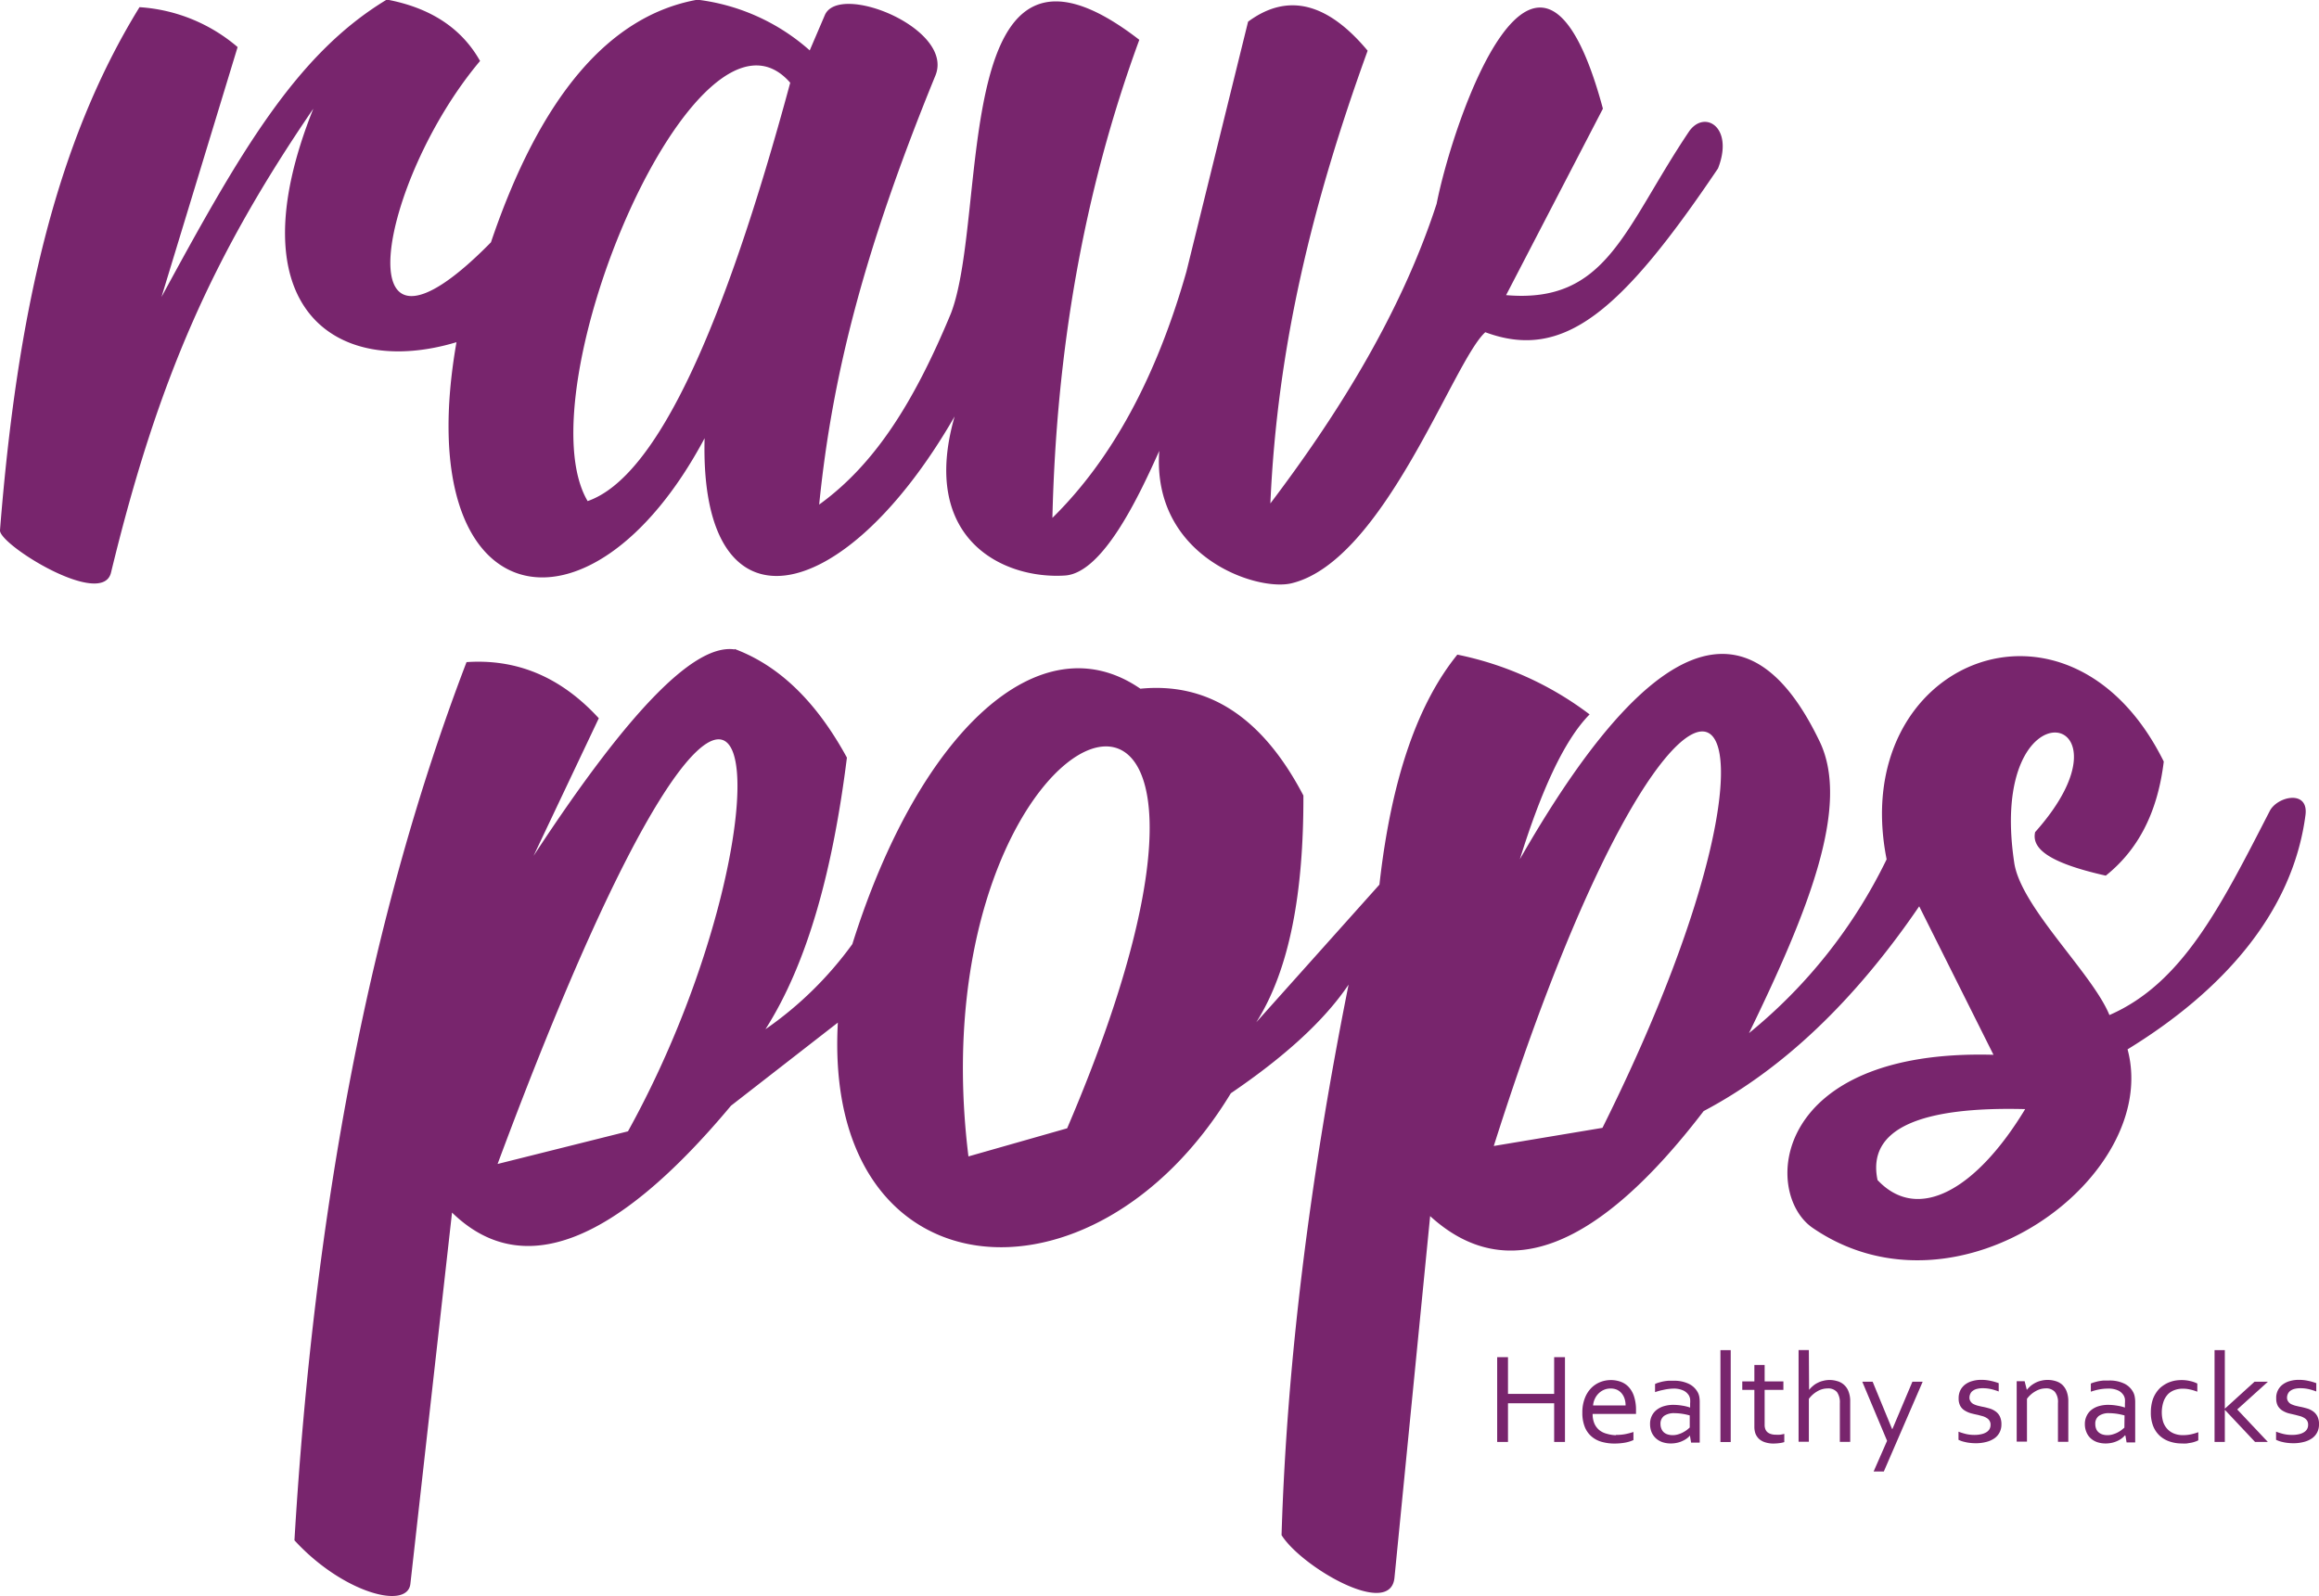 <svg id="Layer_1" data-name="Layer 1" xmlns="http://www.w3.org/2000/svg" viewBox="0 0 306.84 211.2"><defs><style>.cls-1,.cls-2{fill:#78256d;}.cls-1{fill-rule:evenodd;}</style></defs><path class="cls-1" d="M471,312.05c-11.95,7.25-19.36,20.22-29.72,39.3l10.07-33.07A22.12,22.12,0,0,0,438.37,313c-11.2,18.16-16.21,40.83-18.46,69.21-.24,1.86,13.53,10.43,14.69,5.62,6.21-25.62,13.47-41.93,26.77-61.4-10.58,26.44,3,35.71,18.94,30.91-6.36,36.32,17.62,41.26,32.83,12.71-.7,26.56,18.28,22.8,33.08-2.88-4.68,16.33,6.51,21.57,14.6,21.05,5.06-.32,9.88-10.7,12.48-16.5-1,14,12.87,18.64,17.49,17.53,12.29-2.95,21.44-29.49,25.65-33.23,10.36,3.85,18-2.72,30.79-21.68,2.16-5.51-1.84-7.84-3.86-4.85-8.59,12.79-10.8,22.78-24.18,21.62L632,326.43c-8.59-31.89-19.89,1.84-22,12.58-4.94,15.24-13.85,28.9-22,39.67.91-20.79,5.57-39.77,12.87-59.92-5.27-6.32-10.55-7.74-15.82-3.84L576.89,348c-4,14.07-9.91,24.9-17.73,32.59.51-21.7,4-42.85,11.5-63.27-25.34-19.61-19.84,22.91-24.92,36.19-4.89,11.79-10.08,20-17.44,25.32,1.73-17.21,6-33.82,15.38-56.78,2.55-6.21-12.74-12.4-14.63-8l-2,4.67a27.34,27.34,0,0,0-14.86-6.71c-11.65,2.09-20.77,12.76-27.32,32.11-20.12,20.47-14.79-8.16-1.44-24-2.42-4.3-6.52-7.06-12.46-8.15Zm26.67,66.33C489,363.75,512.18,308.93,524.47,323,515.82,355,506.91,375.21,497.63,378.38Z" transform="translate(-419.91 -312.05)"/><path class="cls-1" d="M517.11,398c-5-.74-13.3,7-26.6,27.32l8.63-18.21c-5.17-5.64-11.05-7.87-17.5-7.43-12.82,33.51-20.17,72.49-22.77,116.23,6.36,6.94,14.95,9.25,15.34,5.76l5.51-49.14c9.14,8.91,21.39,4.44,36.91-14.14l14.14-11c-2,36.19,33.78,39.38,52,9.35,7.06-4.8,12.36-9.59,15.58-14.38-5.17,25.86-8.18,50.19-8.87,72.86,2.61,4.19,14.4,11.09,14.94,5.64L609.14,473c10.13,9.25,22.23,4.34,36.19-13.9Q661,450.82,673.85,432q4.92,9.83,9.83,19.65c-29.42-.82-30.62,18.34-23.91,22.92,19.3,13.21,46.15-6.87,41.65-23.64,12.41-7.61,21.83-17.95,23.54-31,.45-3.4-3.72-2.51-4.73-.54-6.48,12.6-11.54,22.79-21.21,27-2.24-5.51-11.7-14.25-12.59-20.13-3.68-24.44,17.16-20.23,2.76-4.08-.46,2.06,1.5,4,9.35,5.76,4.05-3.24,6.81-8,7.67-15.1-12.53-25.31-41.88-13.28-36.67,12.94a67.76,67.76,0,0,1-18.21,23c7.87-16.19,13.43-30.07,9.36-38.57-6.87-14.32-18.49-21.49-39.68,15.56,2.77-8.89,5.81-15.71,9.23-19.17a43.15,43.15,0,0,0-17.5-7.91c-5.12,6.33-8.71,16.12-10.31,30.44l-16.29,18.21c4.43-7,6.27-17.25,6.23-30-5.55-10.63-12.83-15-21.57-14.14C557.44,394,541.48,409,532.69,437a47.77,47.77,0,0,1-11.5,11.27c5.66-8.88,8.95-21.32,10.78-35.95-4.28-7.84-9.3-12.3-14.86-14.38ZM485.75,466.1c36.57-98.37,40.44-46.21,17.25-4.32l-17.25,4.32Zm62.3-1c-7.53-61.1,46.25-81.34,13.06-3.72l-13.06,3.72Zm69.51-1.38c25.81-81.44,44.91-63.65,14.38-2.4l-14.38,2.4Zm50.77,4.47c-1.41-6.84,5.85-9.7,19.54-9.35C681.5,469.38,673.75,474,668.33,468.22Z" transform="translate(-419.91 -312.05)"/><polygon class="cls-1" points="199.53 184.48 205.64 184.48 205.64 179.62 207.07 179.62 207.07 190.84 205.64 190.84 205.64 185.72 199.53 185.72 199.53 190.84 198.1 190.84 198.1 179.62 199.53 179.62 199.53 184.48"/><path class="cls-1" d="M633,495.82a2.13,2.13,0,0,0-.88.18,2.29,2.29,0,0,0-.7.48,2.37,2.37,0,0,0-.49.71,2.54,2.54,0,0,0-.23.87H635a2.75,2.75,0,0,0-.13-.88,2.11,2.11,0,0,0-.38-.71,1.81,1.81,0,0,0-.61-.48,2,2,0,0,0-.84-.17Zm.7,6.14a6.66,6.66,0,0,0,1.23-.1,9.08,9.08,0,0,0,1.11-.29v1.07a4.61,4.61,0,0,1-1.1.34,7.88,7.88,0,0,1-1.41.12,6.09,6.09,0,0,1-1.68-.22,3.5,3.5,0,0,1-1.35-.71,3.25,3.25,0,0,1-.9-1.27,5,5,0,0,1-.32-1.89,5.12,5.12,0,0,1,.32-1.89,3.91,3.91,0,0,1,.83-1.34,3.48,3.48,0,0,1,1.21-.81,3.81,3.81,0,0,1,1.42-.27,3.76,3.76,0,0,1,1.31.23,2.66,2.66,0,0,1,1.05.7,3.3,3.3,0,0,1,.7,1.24,5.67,5.67,0,0,1,.26,1.81v.17s0,.16,0,.33h-5.74a3.16,3.16,0,0,0,.24,1.29,2.36,2.36,0,0,0,.65.86,2.64,2.64,0,0,0,1,.48A4.59,4.59,0,0,0,633.72,502Z" transform="translate(-419.91 -312.05)"/><path class="cls-1" d="M643.56,502h0a2.71,2.71,0,0,1-.42.4,3.06,3.06,0,0,1-.59.35,3.13,3.13,0,0,1-.73.25,3.73,3.73,0,0,1-.84.09,3.48,3.48,0,0,1-1.1-.17,2.5,2.5,0,0,1-.87-.51,2.37,2.37,0,0,1-.57-.81,2.85,2.85,0,0,1-.2-1.08,2.39,2.39,0,0,1,.22-1.06,2.24,2.24,0,0,1,.63-.8,2.89,2.89,0,0,1,1-.51,4.39,4.39,0,0,1,1.25-.17,7.42,7.42,0,0,1,1.2.11,5.82,5.82,0,0,1,1,.25h0v-.55a3.3,3.3,0,0,0,0-.58,1.49,1.49,0,0,0-.15-.45,1.71,1.71,0,0,0-.73-.67,3,3,0,0,0-1.34-.26A6.42,6.42,0,0,0,640,496a7.5,7.5,0,0,0-1.1.3v-1.08a3.35,3.35,0,0,1,.49-.19c.19-.05.39-.11.6-.15a6.39,6.39,0,0,1,.67-.09c.23,0,.46,0,.69,0a4.41,4.41,0,0,1,2.06.43,2.66,2.66,0,0,1,1.16,1.14,2,2,0,0,1,.19.59,3.89,3.89,0,0,1,.05.71v5.32h-1.14l-.15-.88Zm-.07-2.62a8.71,8.71,0,0,0-.89-.2,7.66,7.66,0,0,0-1.13-.1,2.34,2.34,0,0,0-1.36.35,1.28,1.28,0,0,0-.49,1.09,1.64,1.64,0,0,0,.13.65,1.21,1.21,0,0,0,.33.46,1.38,1.38,0,0,0,.51.27,2.11,2.11,0,0,0,.62.09,2.43,2.43,0,0,0,.82-.13,3.06,3.06,0,0,0,.66-.29,3.61,3.61,0,0,0,.5-.33l.3-.26Z" transform="translate(-419.91 -312.05)"/><rect class="cls-2" x="227.64" y="178.69" width="1.36" height="12.16"/><path class="cls-1" d="M656,502.91a3.33,3.33,0,0,1-.53.12,6.49,6.49,0,0,1-.86.07,3.61,3.61,0,0,1-1.14-.16,2.21,2.21,0,0,1-.8-.44,2,2,0,0,1-.48-.7,2.69,2.69,0,0,1-.15-.92V496h-1.6v-1.12h1.6v-2.18h1.36v2.18h2.48V496h-2.48v4.65a1.44,1.44,0,0,0,.08.51,1,1,0,0,0,.26.41,1.21,1.21,0,0,0,.46.26,1.93,1.93,0,0,0,.67.1,3.86,3.86,0,0,0,.58,0,4.11,4.11,0,0,0,.55-.11Z" transform="translate(-419.91 -312.05)"/><path class="cls-1" d="M659.28,496h0a3.58,3.58,0,0,1,.51-.52,2.67,2.67,0,0,1,.62-.41,3,3,0,0,1,.73-.27,3.3,3.3,0,0,1,.85-.11,3.38,3.38,0,0,1,.94.13,2.21,2.21,0,0,1,1.53,1.29,3.45,3.45,0,0,1,.26,1.43v5.34h-1.37v-5.13a2.35,2.35,0,0,0-.37-1.45,1.51,1.51,0,0,0-1.25-.49,2.66,2.66,0,0,0-1.36.38,3.6,3.6,0,0,0-1.12,1v5.67h-1.36V490.73h1.36Z" transform="translate(-419.91 -312.05)"/><polygon class="cls-1" points="246.41 182.87 247.78 182.87 250.35 189.12 250.4 189.12 253.04 182.87 254.4 182.87 249.26 194.75 247.91 194.75 249.69 190.69 246.41 182.87"/><path class="cls-1" d="M680.5,497a.86.86,0,0,0,.15.53,1,1,0,0,0,.39.35,3.28,3.28,0,0,0,.56.21c.22.05.44.11.67.15s.61.14.89.22a2.61,2.61,0,0,1,.77.37,1.78,1.78,0,0,1,.58.66,2.33,2.33,0,0,1,.22,1.07,2.24,2.24,0,0,1-.25,1.08,2.14,2.14,0,0,1-.69.78,3.28,3.28,0,0,1-1.07.47,5.3,5.3,0,0,1-1.37.17,6.68,6.68,0,0,1-.82-.05,4.92,4.92,0,0,1-.66-.12,3.7,3.7,0,0,1-.49-.14l-.33-.14v-1.08a8.44,8.44,0,0,0,1,.31,4.93,4.93,0,0,0,1.12.12,3.88,3.88,0,0,0,.87-.09,2.12,2.12,0,0,0,.67-.25,1.21,1.21,0,0,0,.43-.41,1.09,1.09,0,0,0,.15-.58.94.94,0,0,0-.14-.55,1,1,0,0,0-.37-.36,2,2,0,0,0-.53-.24l-.64-.17q-.45-.09-.9-.21a3.19,3.19,0,0,1-.82-.36,1.67,1.67,0,0,1-.6-.61,2,2,0,0,1-.22-1,2.36,2.36,0,0,1,.23-1.09,2.24,2.24,0,0,1,.64-.76,2.83,2.83,0,0,1,.94-.45,4.17,4.17,0,0,1,1.13-.16,5.72,5.72,0,0,1,1.28.13,7.29,7.29,0,0,1,1.08.31v1.1a8.2,8.2,0,0,0-1-.31,4.92,4.92,0,0,0-1.09-.12,3.09,3.09,0,0,0-.8.09,1.56,1.56,0,0,0-.55.26.93.93,0,0,0-.31.38A1.18,1.18,0,0,0,680.5,497Z" transform="translate(-419.91 -312.05)"/><path class="cls-1" d="M688.09,496h0a4.89,4.89,0,0,1,.5-.52,3.92,3.92,0,0,1,.62-.41,3.06,3.06,0,0,1,.75-.28,3.56,3.56,0,0,1,.89-.11,3.62,3.62,0,0,1,1.06.16,2.24,2.24,0,0,1,.87.48,2.41,2.41,0,0,1,.58.88,3.66,3.66,0,0,1,.22,1.33v5.34h-1.37v-5.13a2.13,2.13,0,0,0-.41-1.48,1.53,1.53,0,0,0-1.21-.46,2.71,2.71,0,0,0-1.35.38,3.53,3.53,0,0,0-1.13,1v5.67h-1.36v-8h1.05Z" transform="translate(-419.91 -312.05)"/><path class="cls-1" d="M701.09,502h0a2.71,2.71,0,0,1-.42.4,3,3,0,0,1-.58.35,3.49,3.49,0,0,1-.73.25,3.86,3.86,0,0,1-.84.09,3.5,3.5,0,0,1-1.11-.17,2.5,2.5,0,0,1-.87-.51,2.22,2.22,0,0,1-.56-.81,2.67,2.67,0,0,1-.21-1.08,2.39,2.39,0,0,1,.23-1.06,2.22,2.22,0,0,1,.62-.8,2.89,2.89,0,0,1,1-.51,4.44,4.44,0,0,1,1.25-.17,7.42,7.42,0,0,1,1.2.11,5.82,5.82,0,0,1,1,.25h0v-.55a3.21,3.21,0,0,0,0-.58,1.49,1.49,0,0,0-.15-.45,1.74,1.74,0,0,0-.72-.67,3,3,0,0,0-1.35-.26,6.31,6.31,0,0,0-1.18.11,7.62,7.62,0,0,0-1.11.3v-1.08A3.87,3.87,0,0,1,697,495c.19-.05.39-.11.6-.15a6.39,6.39,0,0,1,.67-.09c.23,0,.46,0,.7,0a4.43,4.43,0,0,1,2.06.43,2.64,2.64,0,0,1,1.15,1.14,2,2,0,0,1,.19.59,3.84,3.84,0,0,1,.06.71v5.32h-1.14l-.15-.88Zm-.07-2.62c-.26-.07-.55-.14-.89-.2a7.93,7.93,0,0,0-1.14-.1,2.28,2.28,0,0,0-1.35.35,1.25,1.25,0,0,0-.49,1.09,1.64,1.64,0,0,0,.12.65,1.13,1.13,0,0,0,.34.46,1.42,1.42,0,0,0,.5.27,2.13,2.13,0,0,0,.63.09,2.37,2.37,0,0,0,.81-.13,3.15,3.15,0,0,0,.67-.29,3.46,3.46,0,0,0,.49-.33L701,501Z" transform="translate(-419.91 -312.05)"/><path class="cls-1" d="M708.55,494.7a4.77,4.77,0,0,1,1.15.13,3.77,3.77,0,0,1,.95.33v1.08a6.29,6.29,0,0,0-1-.3,4.23,4.23,0,0,0-.94-.1,3.18,3.18,0,0,0-1,.16,2.43,2.43,0,0,0-.89.52,2.72,2.72,0,0,0-.63,1,4.51,4.51,0,0,0-.07,2.68,2.62,2.62,0,0,0,.54.95,2.41,2.41,0,0,0,.89.62,3.11,3.11,0,0,0,1.23.22,5,5,0,0,0,1-.1,7.25,7.25,0,0,0,1-.29v1.07a1.81,1.81,0,0,1-.39.17,3.69,3.69,0,0,1-.53.15l-.61.1a4.73,4.73,0,0,1-.65,0,4.9,4.9,0,0,1-1.59-.25,3.64,3.64,0,0,1-1.3-.74,3.5,3.5,0,0,1-.89-1.28,4.79,4.79,0,0,1-.32-1.83,5.64,5.64,0,0,1,.17-1.42,3.8,3.8,0,0,1,.47-1.1,3.7,3.7,0,0,1,.69-.82,4.57,4.57,0,0,1,.85-.55,4.42,4.42,0,0,1,.93-.31A5.09,5.09,0,0,1,708.55,494.7Z" transform="translate(-419.91 -312.05)"/><polygon class="cls-1" points="298.31 182.87 300.08 182.87 296.02 186.54 300.07 190.84 298.38 190.84 294.39 186.6 294.38 186.6 294.38 190.84 293.02 190.84 293.02 178.69 294.38 178.69 294.38 186.43 294.39 186.43 298.31 182.87"/><path class="cls-1" d="M722.52,497a.86.86,0,0,0,.15.53,1,1,0,0,0,.39.35,3.28,3.28,0,0,0,.56.21c.22.05.44.11.67.15s.61.14.89.22a2.61,2.61,0,0,1,.77.37,1.78,1.78,0,0,1,.58.66,2.21,2.21,0,0,1,.22,1.07,2.24,2.24,0,0,1-.25,1.08,2.14,2.14,0,0,1-.69.78,3.28,3.28,0,0,1-1.07.47,5.3,5.3,0,0,1-1.37.17,6.81,6.81,0,0,1-.82-.05,4.92,4.92,0,0,1-.66-.12,3.14,3.14,0,0,1-.48-.14l-.34-.14v-1.08a8.44,8.44,0,0,0,1,.31,4.93,4.93,0,0,0,1.12.12,3.91,3.91,0,0,0,.88-.09,2.06,2.06,0,0,0,.66-.25,1.21,1.21,0,0,0,.43-.41,1.09,1.09,0,0,0,.15-.58,1,1,0,0,0-.13-.55,1.16,1.16,0,0,0-.37-.36,2.21,2.21,0,0,0-.54-.24l-.64-.17-.9-.21a3.19,3.19,0,0,1-.82-.36,1.84,1.84,0,0,1-.6-.61,2,2,0,0,1-.22-1,2.16,2.16,0,0,1,.87-1.85,2.83,2.83,0,0,1,.94-.45,4.17,4.17,0,0,1,1.13-.16,5.72,5.72,0,0,1,1.28.13,7.29,7.29,0,0,1,1.08.31v1.1a8.2,8.2,0,0,0-1-.31,4.83,4.83,0,0,0-1.08-.12,3.12,3.12,0,0,0-.81.09,1.56,1.56,0,0,0-.55.26,1,1,0,0,0-.31.38A1.18,1.18,0,0,0,722.52,497Z" transform="translate(-419.91 -312.05)"/></svg>
